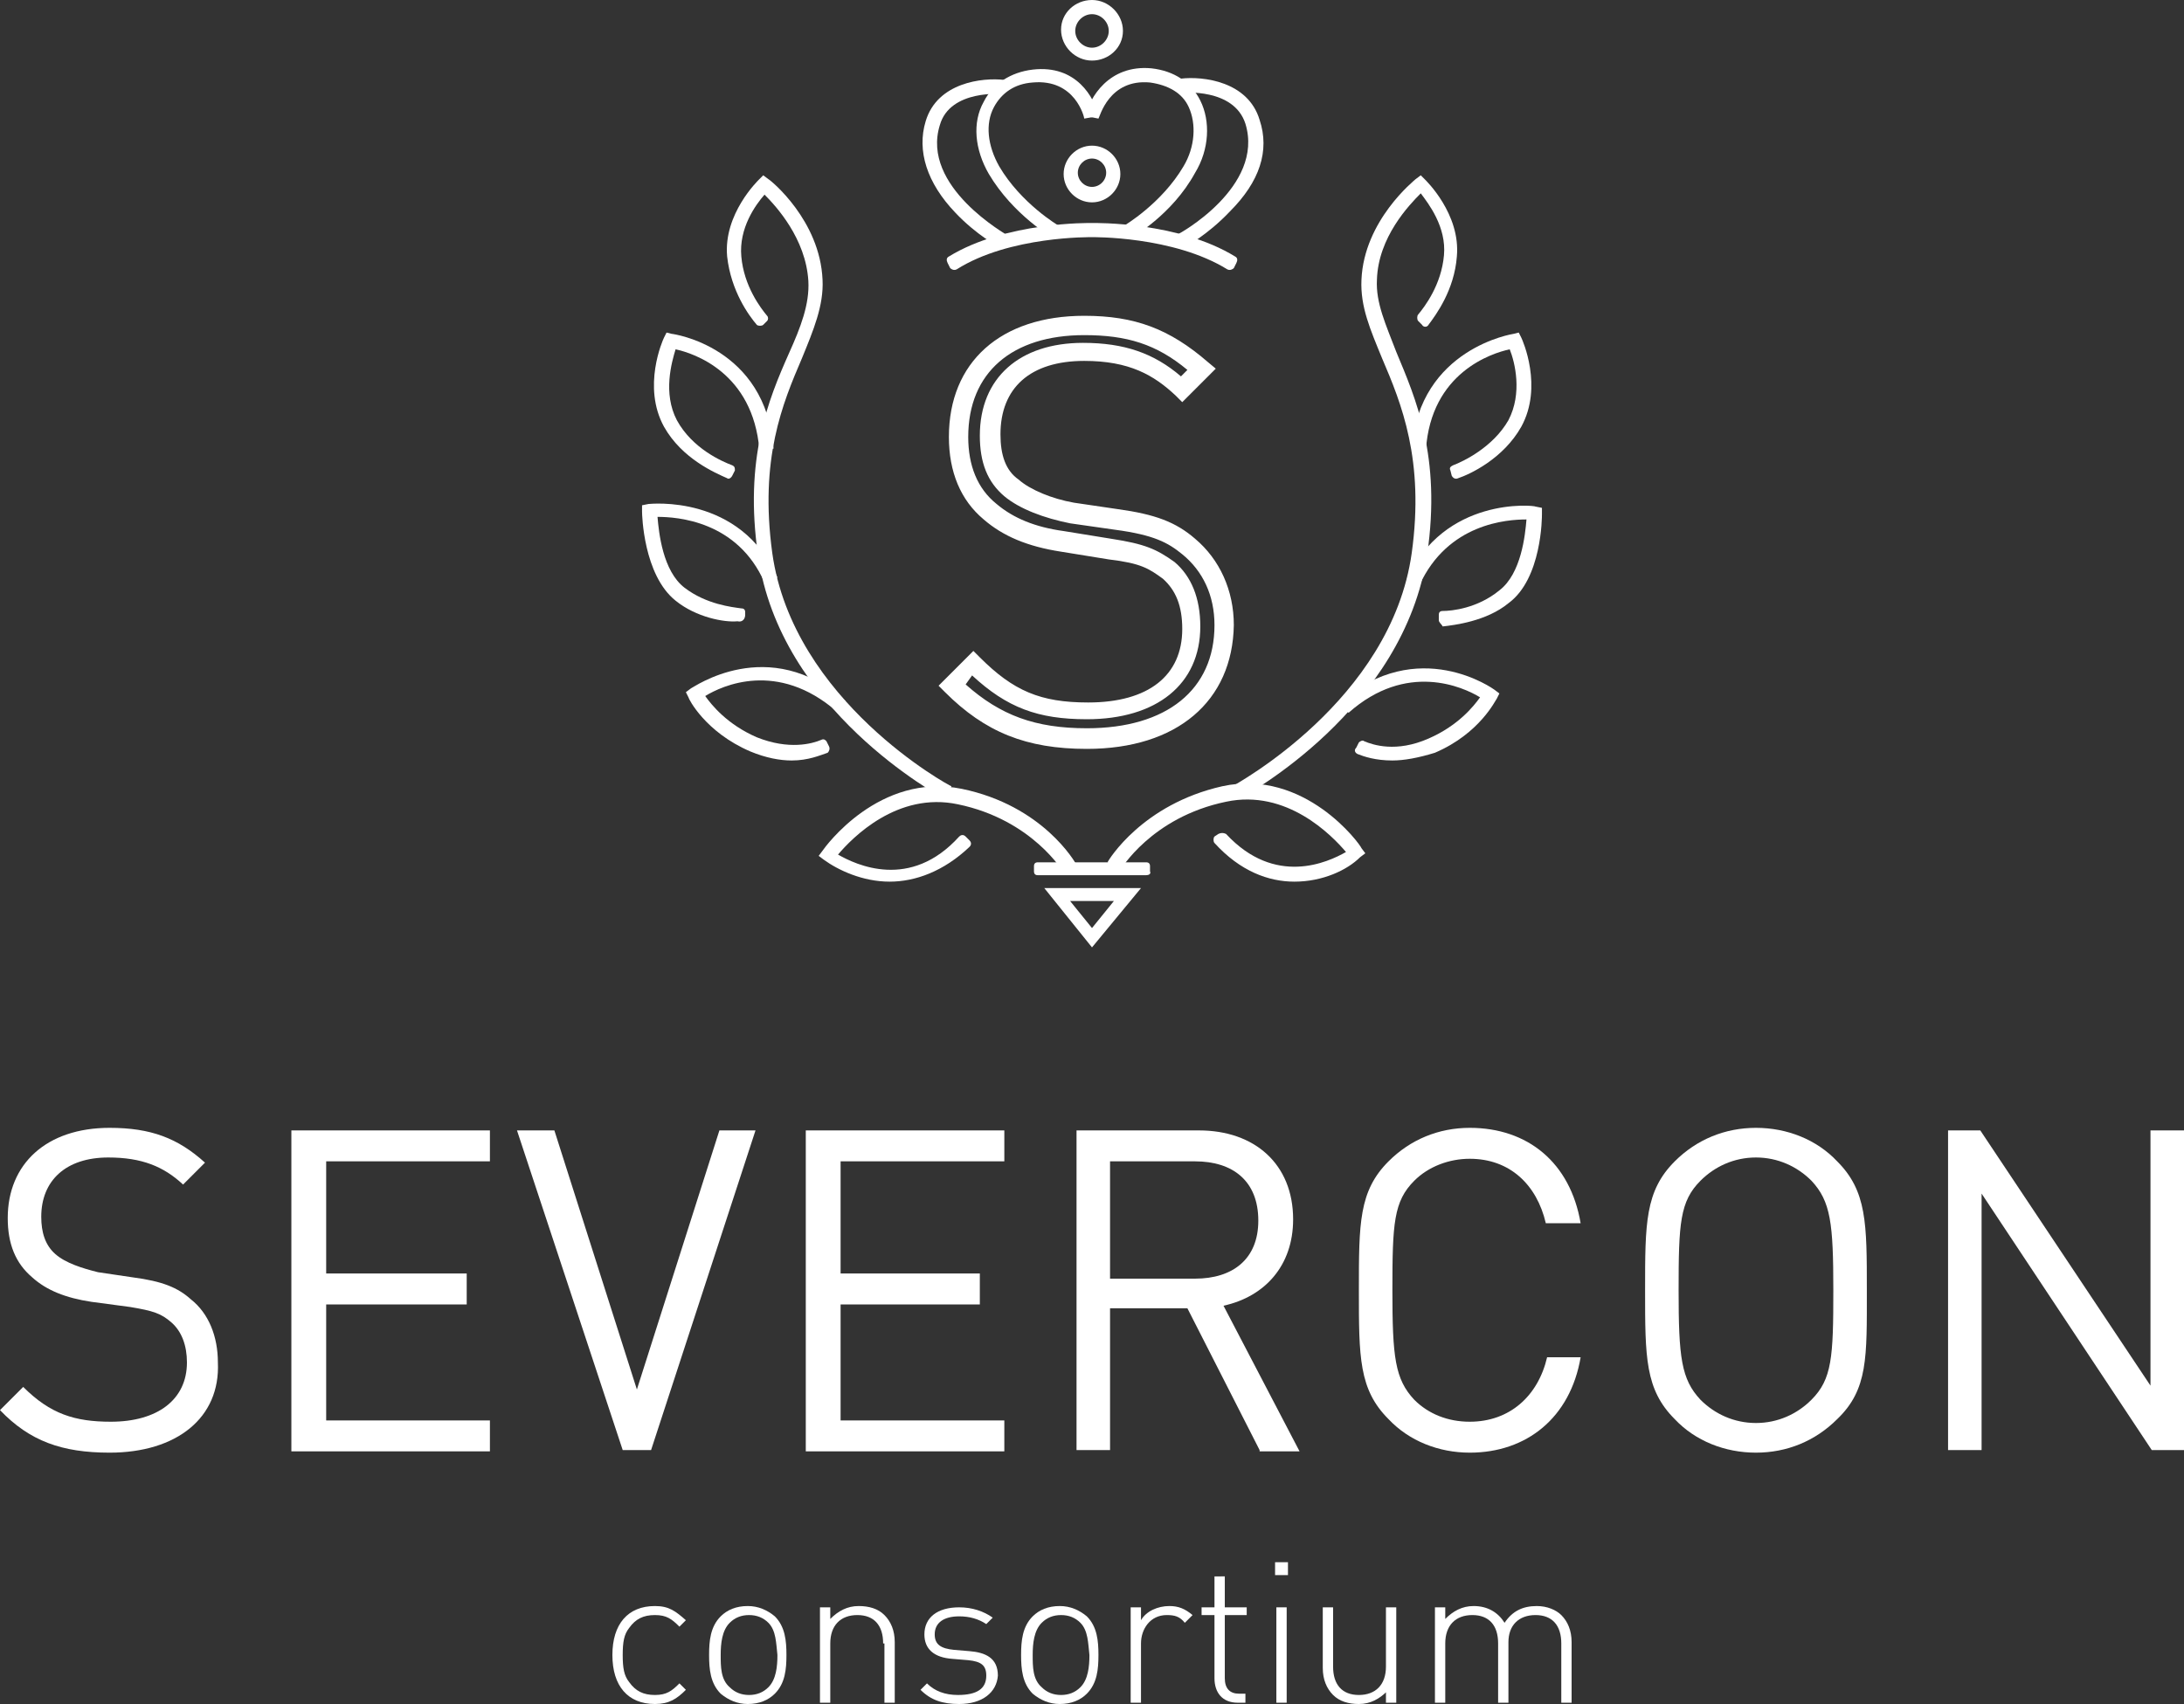 <?xml version="1.0" encoding="UTF-8"?> <svg xmlns="http://www.w3.org/2000/svg" xmlns:xlink="http://www.w3.org/1999/xlink" version="1.1" id="Слой_1" x="0px" y="0px" viewBox="0 0 169.4 132.2" style="enable-background:new 0 0 169.4 132.2;" xml:space="preserve"><rect x="0" y="0" width="169.4" height="132.2" fill="#333333" stroke="none"/> <style type="text/css"> .st0{fill:#FFFFFF;} </style> <g> <g id="XMLID_45_"> <g id="XMLID_105_"> <path id="XMLID_106_" class="st0" d="M69,68.4c-2.1,0-4-0.9-5.1-1.7l-0.4-0.3l0.3-0.4c0.2-0.3,4.4-6.1,10.8-4.8 c6.3,1.3,8.8,5.7,8.9,5.9l-1,0.6c0,0-2.4-4.1-8.2-5.3c-4.7-1-8.2,2.6-9.3,3.9c1.4,0.8,5.6,2.8,9.4-1.4c0.1-0.1,0.3-0.2,0.5,0 l0.3,0.3c0.1,0.1,0.2,0.3,0,0.5C73.2,67.6,71,68.4,69,68.4z"></path> </g> <g id="XMLID_103_"> <path id="XMLID_104_" class="st0" d="M73.3,62c-0.5-0.3-12.8-6.9-14.5-18.9c-1.1-7.5,0.8-12.1,2.4-15.7c0.9-2,1.6-3.8,1.5-5.6 c-0.2-3.3-2.5-5.8-3.4-6.7c-0.7,0.8-2,2.6-1.8,4.8c0.2,2.3,1.5,4,2,4.6c0.1,0.1,0.1,0.3,0,0.4l-0.3,0.3c-0.1,0.1-0.4,0.1-0.5,0 c-0.6-0.7-2-2.6-2.3-5.3c-0.3-3.3,2.4-5.9,2.5-6l0.3-0.3l0.4,0.3c0.2,0.1,4,3.2,4.2,7.8c0.1,2-0.7,3.9-1.6,6.1 c-1.5,3.5-3.3,7.8-2.3,15.1C61.5,54.4,73.7,61,73.8,61L73.3,62z"></path> </g> <g id="XMLID_101_"> <path id="XMLID_102_" class="st0" d="M56.8,36.9c-0.1,0.2-0.3,0.3-0.4,0.2c-0.9-0.4-3.5-1.5-4.9-4c-1.7-3.1-0.1-6.7,0-6.9 l0.2-0.4l0.4,0.1c0.1,0,7.3,1,7.9,8.9l-1.1,0.1c-0.5-6-5.1-7.5-6.5-7.8c-0.3,1-1,3.4,0.1,5.5c1.2,2.2,3.5,3.2,4.3,3.5 c0.2,0.1,0.2,0.2,0.2,0.4L56.8,36.9z"></path> </g> <g id="XMLID_99_"> <path id="XMLID_100_" class="st0" d="M52.4,46.6c-2.5-2-2.6-6.7-2.6-6.9v-0.5l0.5-0.1c0.1,0,7.1-0.8,10,5.7l-1,0.4 c-2.1-4.8-6.8-5.1-8.3-5.1c0.1,1.2,0.4,4.2,2.1,5.5c1.7,1.3,3.7,1.5,4.4,1.6c0.2,0,0.3,0.1,0.3,0.3l0,0.2c0,0.3-0.2,0.6-0.6,0.5 C56.2,48.3,54,47.9,52.4,46.6z"></path> </g> <g id="XMLID_97_"> <path id="XMLID_98_" class="st0" d="M61.4,59c-0.9,0-2-0.2-3.2-0.7c-3.5-1.5-4.8-4.1-4.8-4.2l-0.2-0.4l0.4-0.3c0.1,0,6-4.3,12,1 l-0.7,0.8c-4.6-4-8.9-2-10.2-1.2c0.5,0.7,1.7,2.2,4,3.2c2.5,1,4.3,0.5,5,0.2c0.2-0.1,0.3,0,0.4,0.1l0.2,0.4 c0.1,0.2,0,0.4-0.1,0.5C63.6,58.6,62.7,59,61.4,59z"></path> </g> <g id="XMLID_95_"> <path id="XMLID_96_" class="st0" d="M88.9,67.9h-8.4c-0.2,0-0.3-0.1-0.3-0.3v-0.4c0-0.2,0.1-0.3,0.3-0.3h8.4 c0.2,0,0.3,0.1,0.3,0.3v0.4C89.3,67.8,89.1,67.9,88.9,67.9z"></path> </g> <g id="XMLID_93_"> <path id="XMLID_94_" class="st0" d="M73.7,20.8l-0.2-0.4c-0.1-0.2-0.1-0.4,0.1-0.5c4.4-2.7,10.9-2.6,11.1-2.6l0,1.1 c-0.1,0-6.4-0.1-10.5,2.5C74,21,73.8,20.9,73.7,20.8z"></path> </g> <g id="XMLID_91_"> <path id="XMLID_92_" class="st0" d="M81.7,18.5c-0.1-0.1-3.1-1.8-5-5c-1.1-1.9-1.3-4-0.4-5.6c0.7-1.4,2.1-2.3,3.8-2.5 C83.5,5,84.9,7.6,85.2,9l-1.1,0.2c0-0.1-0.7-3.1-4-2.8c-1.4,0.1-2.4,0.8-3,1.9c-0.7,1.3-0.5,3,0.4,4.6c1.7,2.9,4.6,4.6,4.6,4.6 L81.7,18.5z"></path> </g> <g id="XMLID_89_"> <path id="XMLID_90_" class="st0" d="M77.6,19.2c-0.1,0-1.9-1-3.5-2.7c-2.2-2.3-3-4.8-2.3-7.1c0.9-3,4.4-3.4,6.1-3.2l-0.1,1.1 c0,0-4.1-0.4-4.9,2.4c-1.5,4.8,5.2,8.5,5.3,8.6L77.6,19.2z"></path> </g> <g id="XMLID_87_"> <path id="XMLID_88_" class="st0" d="M86.4,67.3"></path> </g> <g id="XMLID_85_"> <path id="XMLID_86_" class="st0" d="M84.7,17.8"></path> </g> <g id="XMLID_83_"> <path id="XMLID_84_" class="st0" d="M84.7,9.1"></path> </g> <g id="XMLID_81_"> <path id="XMLID_82_" class="st0" d="M100.4,68.4c-2,0-4.2-0.8-6.2-3c-0.1-0.1-0.1-0.4,0-0.5l0.3-0.2c0.2-0.1,0.4-0.1,0.6,0 c3.8,4.1,7.9,2.2,9.3,1.4c-1.1-1.3-4.6-4.9-9.3-3.9c-5.8,1.2-8.2,5.3-8.2,5.3l-1-0.6c0.1-0.2,2.7-4.5,8.9-5.9 c6.4-1.4,10.7,4.5,10.8,4.8l0.3,0.4l-0.4,0.3C104.5,67.5,102.6,68.4,100.4,68.4z"></path> </g> <g id="XMLID_79_"> <path id="XMLID_80_" class="st0" d="M96.1,62l-0.5-1c0.1-0.1,12.3-6.6,13.9-18.1c1-7.2-0.8-11.6-2.3-15.1c-0.9-2.2-1.7-4-1.6-6.1 c0.2-4.6,4.1-7.7,4.2-7.8l0.4-0.3l0.3,0.3c0.1,0.1,2.8,2.7,2.5,6c-0.2,2.6-1.6,4.5-2.2,5.3c-0.1,0.2-0.4,0.2-0.5,0l-0.3-0.3 c-0.1-0.1-0.1-0.4,0-0.5c0.5-0.6,1.8-2.3,2-4.6c0.2-2.2-1.2-4-1.8-4.8c-0.9,0.9-3.3,3.4-3.4,6.7c-0.1,1.8,0.7,3.5,1.5,5.6 c1.5,3.6,3.5,8.1,2.4,15.7C108.9,55.1,96.6,61.7,96.1,62z"></path> </g> <g id="XMLID_77_"> <path id="XMLID_78_" class="st0" d="M112.6,36.9l-0.1-0.4c-0.1-0.2,0-0.3,0.2-0.4c0.8-0.3,3.1-1.4,4.3-3.5 c1.1-2.1,0.5-4.5,0.1-5.5c-1.4,0.3-6.1,1.8-6.5,7.8l-1.1-0.1c0.6-7.8,7.9-8.9,7.9-8.9l0.4-0.1l0.2,0.4c0.1,0.2,1.7,3.8,0,6.9 c-1.4,2.5-4,3.7-4.9,4C112.9,37.2,112.7,37.1,112.6,36.9z"></path> </g> <g id="XMLID_75_"> <path id="XMLID_76_" class="st0" d="M111.6,48.1l0-0.4c0-0.2,0.1-0.3,0.3-0.3c0.7,0,2.7-0.2,4.4-1.6c1.7-1.3,2-4.3,2.1-5.5 c-1.5,0-6.1,0.3-8.3,5.1l-1-0.4c2.9-6.5,9.9-5.8,10-5.7l0.5,0.1v0.5c0,0.2,0,5-2.6,6.9c-1.7,1.4-4.2,1.7-5.1,1.8 C111.8,48.4,111.6,48.3,111.6,48.1z"></path> </g> <g id="XMLID_73_"> <path id="XMLID_74_" class="st0" d="M108,59c-1.3,0-2.2-0.3-2.7-0.5c-0.2-0.1-0.3-0.3-0.1-0.5l0.2-0.4c0.1-0.1,0.3-0.2,0.4-0.1 c0.7,0.3,2.5,0.9,5-0.2c2.3-1,3.5-2.5,4-3.2c-1.3-0.8-5.7-2.8-10.2,1.2l-0.7-0.8c6.1-5.3,12-1,12-1l0.4,0.3l-0.2,0.4 c-0.1,0.1-1.3,2.7-4.8,4.2C110,58.8,108.9,59,108,59z"></path> </g> <g id="XMLID_71_"> <path id="XMLID_72_" class="st0" d="M95.2,20.9c-4.2-2.6-10.5-2.5-10.5-2.5l0-1.1c0.3,0,6.7-0.1,11.1,2.6 c0.2,0.1,0.2,0.3,0.1,0.5l-0.2,0.4C95.6,20.9,95.4,21,95.2,20.9z"></path> </g> <g id="XMLID_69_"> <path id="XMLID_70_" class="st0" d="M87.7,18.5l-0.5-1c0,0,2.9-1.7,4.6-4.6c0.9-1.5,1-3.3,0.4-4.6c-0.5-1.1-1.6-1.7-3-1.9 c-3.2-0.3-3.9,2.7-4,2.8L84.2,9c0.3-1.4,1.8-4,5.1-3.7c1.8,0.2,3.1,1.1,3.8,2.5c0.8,1.6,0.7,3.8-0.4,5.6 C90.9,16.7,87.8,18.4,87.7,18.5z"></path> </g> <g id="XMLID_67_"> <path id="XMLID_68_" class="st0" d="M91.8,19.2l-0.5-1c0.1,0,6.8-3.7,5.3-8.6c-0.9-2.8-4.9-2.4-4.9-2.4l-0.1-1.1 c1.7-0.2,5.2,0.2,6.1,3.2c0.8,2.4,0,4.8-2.3,7.1C93.7,18.2,91.9,19.2,91.8,19.2z"></path> </g> <g id="XMLID_65_"> <path id="XMLID_66_" class="st0" d="M84.7,17.8"></path> </g> <g id="XMLID_63_"> <path id="XMLID_64_" class="st0" d="M84.7,9.1"></path> </g> <g id="XMLID_59_"> <path id="XMLID_60_" class="st0" d="M84.7,4.7c-1.3,0-2.4-1.1-2.4-2.4S83.4,0,84.7,0c1.3,0,2.4,1.1,2.4,2.4S86,4.7,84.7,4.7z M84.7,1.1c-0.7,0-1.3,0.6-1.3,1.3s0.6,1.3,1.3,1.3c0.7,0,1.3-0.6,1.3-1.3S85.4,1.1,84.7,1.1z"></path> </g> <g id="XMLID_55_"> <path id="XMLID_56_" class="st0" d="M84.7,15.7c-1.2,0-2.2-1-2.2-2.2s1-2.2,2.2-2.2c1.2,0,2.2,1,2.2,2.2S85.9,15.7,84.7,15.7z M84.7,12.3c-0.6,0-1.1,0.5-1.1,1.1s0.5,1.1,1.1,1.1c0.6,0,1.1-0.5,1.1-1.1S85.3,12.3,84.7,12.3z"></path> </g> <g id="XMLID_50_"> <g id="XMLID_51_"> <path id="XMLID_52_" class="st0" d="M84.3,58.1c-4.7,0-7.9-1.3-11-4.4l-0.5-0.5l2.7-2.7l0.5,0.5c2.6,2.6,4.7,3.5,8.4,3.5 c4.7,0,7.3-2.1,7.3-5.7c0-1.8-0.5-3-1.5-3.9c-1.1-0.8-1.7-1.2-4.2-1.5l-3.7-0.6c-2.6-0.4-4.5-1.2-6-2.5 c-1.8-1.5-2.7-3.7-2.7-6.4c0-5.8,4-9.4,10.5-9.4c3.9,0,6.6,1,9.6,3.6l0.6,0.5l-2.6,2.6l-0.5-0.5c-1.7-1.6-3.6-2.7-7.1-2.7 c-4.2,0-6.5,2.1-6.5,5.7c0,1.6,0.4,2.8,1.4,3.5c0.9,0.8,2.6,1.5,4.3,1.8l3.4,0.5c2.9,0.4,4.5,1,6,2.3c1.9,1.6,3,4,3,6.7 C95.6,54.4,91.3,58.1,84.3,58.1z M74.9,53.1c2.7,2.4,5.4,3.4,9.4,3.4c6.2,0,9.9-3,9.9-8c0-2.3-0.9-4.2-2.5-5.5 c-1.1-0.9-2.2-1.5-5.2-1.9L83,40.6c-2-0.4-3.9-1.1-5.1-2.1c-1.3-1.1-1.9-2.6-1.9-4.7c0-4.5,3.1-7.2,8-7.2c3.2,0,5.5,0.8,7.6,2.6 l0.5-0.5c-2.4-2-4.7-2.7-8-2.7c-5.6,0-9,2.9-9,7.9c0,2.2,0.7,4,2.2,5.2c1.3,1.1,3,1.8,5.2,2.1l3.7,0.6c2.6,0.4,3.5,0.8,4.9,1.8 c1.3,1.1,2,2.8,2,5c0,4.5-3.4,7.2-8.8,7.2c-3.8,0-6.2-0.9-8.9-3.4L74.9,53.1z"></path> </g> </g> <g id="XMLID_46_"> <path id="XMLID_47_" class="st0" d="M84.7,73.5L81,68.9h7.5L84.7,73.5z M83,69.9l1.7,2.1l1.7-2.1H83z"></path> </g> </g> <g id="XMLID_1_"> <g id="XMLID_26_"> <path id="XMLID_43_" class="st0" d="M8.5,112.7c-3.7,0-6.2-0.9-8.5-3.3l1.8-1.8c2.1,2.1,4,2.7,6.8,2.7c3.6,0,5.9-1.7,5.9-4.6 c0-1.3-0.4-2.4-1.2-3.1c-0.8-0.7-1.4-0.9-3.2-1.2L7.1,101c-2-0.3-3.5-0.9-4.6-1.9c-1.3-1.1-1.9-2.6-1.9-4.6c0-4.2,3-7,7.9-7 c3.2,0,5.3,0.8,7.4,2.7l-1.7,1.7c-1.5-1.4-3.2-2.1-5.8-2.1c-3.3,0-5.2,1.8-5.2,4.6c0,1.2,0.3,2.2,1.1,2.9s2.1,1.1,3.3,1.4 l2.7,0.4c2.3,0.3,3.5,0.8,4.5,1.7c1.4,1.1,2.1,2.9,2.1,4.9C17.1,110,13.7,112.7,8.5,112.7z"></path> <path id="XMLID_41_" class="st0" d="M22.6,112.5V87.7H38v2.4H25.3v8.7h10.9v2.4H25.3v9H38v2.4H22.6z"></path> <path id="XMLID_39_" class="st0" d="M50.5,112.5h-2.2l-8.2-24.8H43l6.4,20.1l6.4-20.1h2.8L50.5,112.5z"></path> <path id="XMLID_37_" class="st0" d="M62.5,112.5V87.7h15.4v2.4H65.2v8.7H76v2.4H65.2v9h12.7v2.4H62.5z"></path> <path id="XMLID_34_" class="st0" d="M97.7,112.5l-5.6-11h-6v11h-2.6V87.7h9.5c4.3,0,7.3,2.6,7.3,6.9c0,3.6-2.2,6-5.4,6.7 l5.9,11.3H97.7z M92.7,90.1h-6.6v9.1h6.6c2.9,0,4.9-1.5,4.9-4.5C97.6,91.6,95.6,90.1,92.7,90.1z"></path> <path id="XMLID_32_" class="st0" d="M114,112.7c-2.4,0-4.7-0.9-6.3-2.6c-2.3-2.3-2.3-4.8-2.3-10s0-7.7,2.3-10 c1.7-1.7,3.9-2.6,6.3-2.6c4.5,0,7.8,2.7,8.6,7.4h-2.7c-0.7-3-2.8-5-5.9-5c-1.6,0-3.2,0.6-4.3,1.7c-1.6,1.6-1.7,3.3-1.7,8.5 s0.2,6.9,1.7,8.5c1.1,1.1,2.6,1.7,4.3,1.7c3.1,0,5.3-2,6-5h2.6C121.8,110,118.4,112.7,114,112.7z"></path> <path id="XMLID_29_" class="st0" d="M142.5,110.1c-1.7,1.7-3.9,2.6-6.3,2.6s-4.7-0.9-6.3-2.6c-2.3-2.3-2.3-4.8-2.3-10 s0-7.7,2.3-10c1.7-1.7,3.9-2.6,6.3-2.6s4.7,0.9,6.3,2.6c2.3,2.3,2.3,4.8,2.3,10S144.9,107.8,142.5,110.1z M140.5,91.6 c-1.1-1.1-2.6-1.8-4.3-1.8s-3.2,0.7-4.3,1.8c-1.6,1.6-1.7,3.3-1.7,8.5s0.2,6.9,1.7,8.5c1.1,1.1,2.6,1.8,4.3,1.8s3.2-0.7,4.3-1.8 c1.6-1.6,1.7-3.3,1.7-8.5S142,93.2,140.5,91.6z"></path> <path id="XMLID_27_" class="st0" d="M166.9,112.5l-13.2-19.9v19.9h-2.6V87.7h2.5l13.2,19.8V87.7h2.6v24.8H166.9z"></path> </g> <g id="XMLID_2_"> <path id="XMLID_24_" class="st0" d="M50.8,132.2c-2.1,0-3.3-1.4-3.3-3.8s1.2-3.8,3.3-3.8c1.1,0,1.6,0.4,2.4,1.1l-0.5,0.5 c-0.6-0.6-1-0.9-1.9-0.9c-0.9,0-1.5,0.3-2,1c-0.4,0.5-0.5,1.1-0.5,2.1c0,1,0.1,1.6,0.5,2.1c0.5,0.7,1.1,1,2,1 c0.9,0,1.3-0.3,1.9-0.9l0.5,0.5C52.5,131.8,51.9,132.2,50.8,132.2z"></path> <path id="XMLID_21_" class="st0" d="M60.1,131.4c-0.5,0.5-1.2,0.8-2.1,0.8c-0.8,0-1.5-0.3-2.1-0.8c-0.8-0.8-0.9-1.9-0.9-3 c0-1.1,0.1-2.2,0.9-3c0.5-0.5,1.2-0.8,2.1-0.8c0.8,0,1.5,0.3,2.1,0.8c0.8,0.8,0.9,1.9,0.9,3C61,129.5,60.9,130.6,60.1,131.4z M59.6,125.9c-0.4-0.4-0.9-0.6-1.5-0.6c-0.6,0-1.1,0.2-1.5,0.6c-0.6,0.6-0.7,1.6-0.7,2.5c0,0.9,0,1.9,0.7,2.5 c0.4,0.4,0.9,0.6,1.5,0.6c0.6,0,1.1-0.2,1.5-0.6c0.6-0.6,0.7-1.6,0.7-2.5C60.2,127.5,60.2,126.5,59.6,125.9z"></path> <path id="XMLID_19_" class="st0" d="M68.5,127.5c0-1.4-0.7-2.2-2-2.2s-2.1,0.8-2.1,2.2v4.6h-0.8v-7.4h0.8v0.9 c0.6-0.6,1.3-1,2.2-1c0.8,0,1.5,0.2,2,0.7c0.5,0.5,0.8,1.2,0.8,2.1v4.7h-0.8V127.5z"></path> <path id="XMLID_17_" class="st0" d="M74.4,132.2c-1.3,0-2.2-0.3-3-1.1l0.5-0.5c0.6,0.6,1.4,0.9,2.4,0.9c1.5,0,2.2-0.5,2.2-1.5 c0-0.8-0.4-1.1-1.4-1.2l-1.2-0.1c-1.5-0.1-2.2-0.8-2.2-1.9c0-1.3,1-2.1,2.7-2.1c1,0,1.9,0.3,2.6,0.8l-0.5,0.5 c-0.6-0.4-1.3-0.6-2.1-0.6c-1.2,0-1.9,0.5-1.9,1.4c0,0.8,0.5,1.1,1.5,1.2l1.2,0.1c1.2,0.1,2.2,0.5,2.2,1.9 C77.3,131.3,76.2,132.2,74.4,132.2z"></path> <path id="XMLID_14_" class="st0" d="M84.3,131.4c-0.5,0.5-1.2,0.8-2.1,0.8c-0.8,0-1.5-0.3-2.1-0.8c-0.8-0.8-0.9-1.9-0.9-3 c0-1.1,0.1-2.2,0.9-3c0.5-0.5,1.2-0.8,2.1-0.8c0.8,0,1.5,0.3,2.1,0.8c0.8,0.8,0.9,1.9,0.9,3C85.2,129.5,85.1,130.6,84.3,131.4z M83.8,125.9c-0.4-0.4-0.9-0.6-1.5-0.6c-0.6,0-1.1,0.2-1.5,0.6c-0.6,0.6-0.7,1.6-0.7,2.5c0,0.9,0,1.9,0.7,2.5 c0.4,0.4,0.9,0.6,1.5,0.6c0.6,0,1.1-0.2,1.5-0.6c0.6-0.6,0.7-1.6,0.7-2.5C84.4,127.5,84.4,126.5,83.8,125.9z"></path> <path id="XMLID_12_" class="st0" d="M90.5,125.3c-1.3,0-2,1.1-2,2.2v4.6h-0.8v-7.4h0.8v1c0.4-0.7,1.3-1.1,2.2-1.1 c0.7,0,1.2,0.2,1.8,0.7l-0.6,0.6C91.5,125.4,91.1,125.3,90.5,125.3z"></path> <path id="XMLID_10_" class="st0" d="M94.2,130.2v-4.9h-1v-0.6h1v-2.4H95v2.4h1.7v0.6H95v4.9c0,0.8,0.4,1.2,1.1,1.2h0.5v0.7H96 C94.8,132.1,94.2,131.3,94.2,130.2z"></path> <path id="XMLID_7_" class="st0" d="M98.9,121.2h1v1h-1V121.2z M99,124.7h0.8v7.4H99V124.7z"></path> <path id="XMLID_5_" class="st0" d="M107.6,131.2c-0.6,0.6-1.3,1-2.2,1c-0.8,0-1.5-0.2-2-0.7c-0.5-0.5-0.8-1.2-0.8-2.1v-4.7h0.8 v4.6c0,1.4,0.7,2.2,2,2.2s2.1-0.8,2.1-2.2v-4.6h0.8v7.4h-0.8V131.2z"></path> <path id="XMLID_3_" class="st0" d="M121.1,127.5c0-1.4-0.7-2.2-2-2.2c-1.3,0-2.1,0.8-2.1,2.1v4.7h-0.8v-4.6c0-1.4-0.7-2.2-2-2.2 s-2.1,0.8-2.1,2.2v4.6h-0.8v-7.4h0.8v0.9c0.6-0.6,1.3-1,2.2-1c1.1,0,1.9,0.5,2.4,1.3c0.6-0.9,1.4-1.3,2.5-1.3 c0.8,0,1.5,0.3,1.9,0.7c0.5,0.5,0.8,1.2,0.8,2.1v4.7h-0.8V127.5z"></path> </g> </g> </g> </svg> 